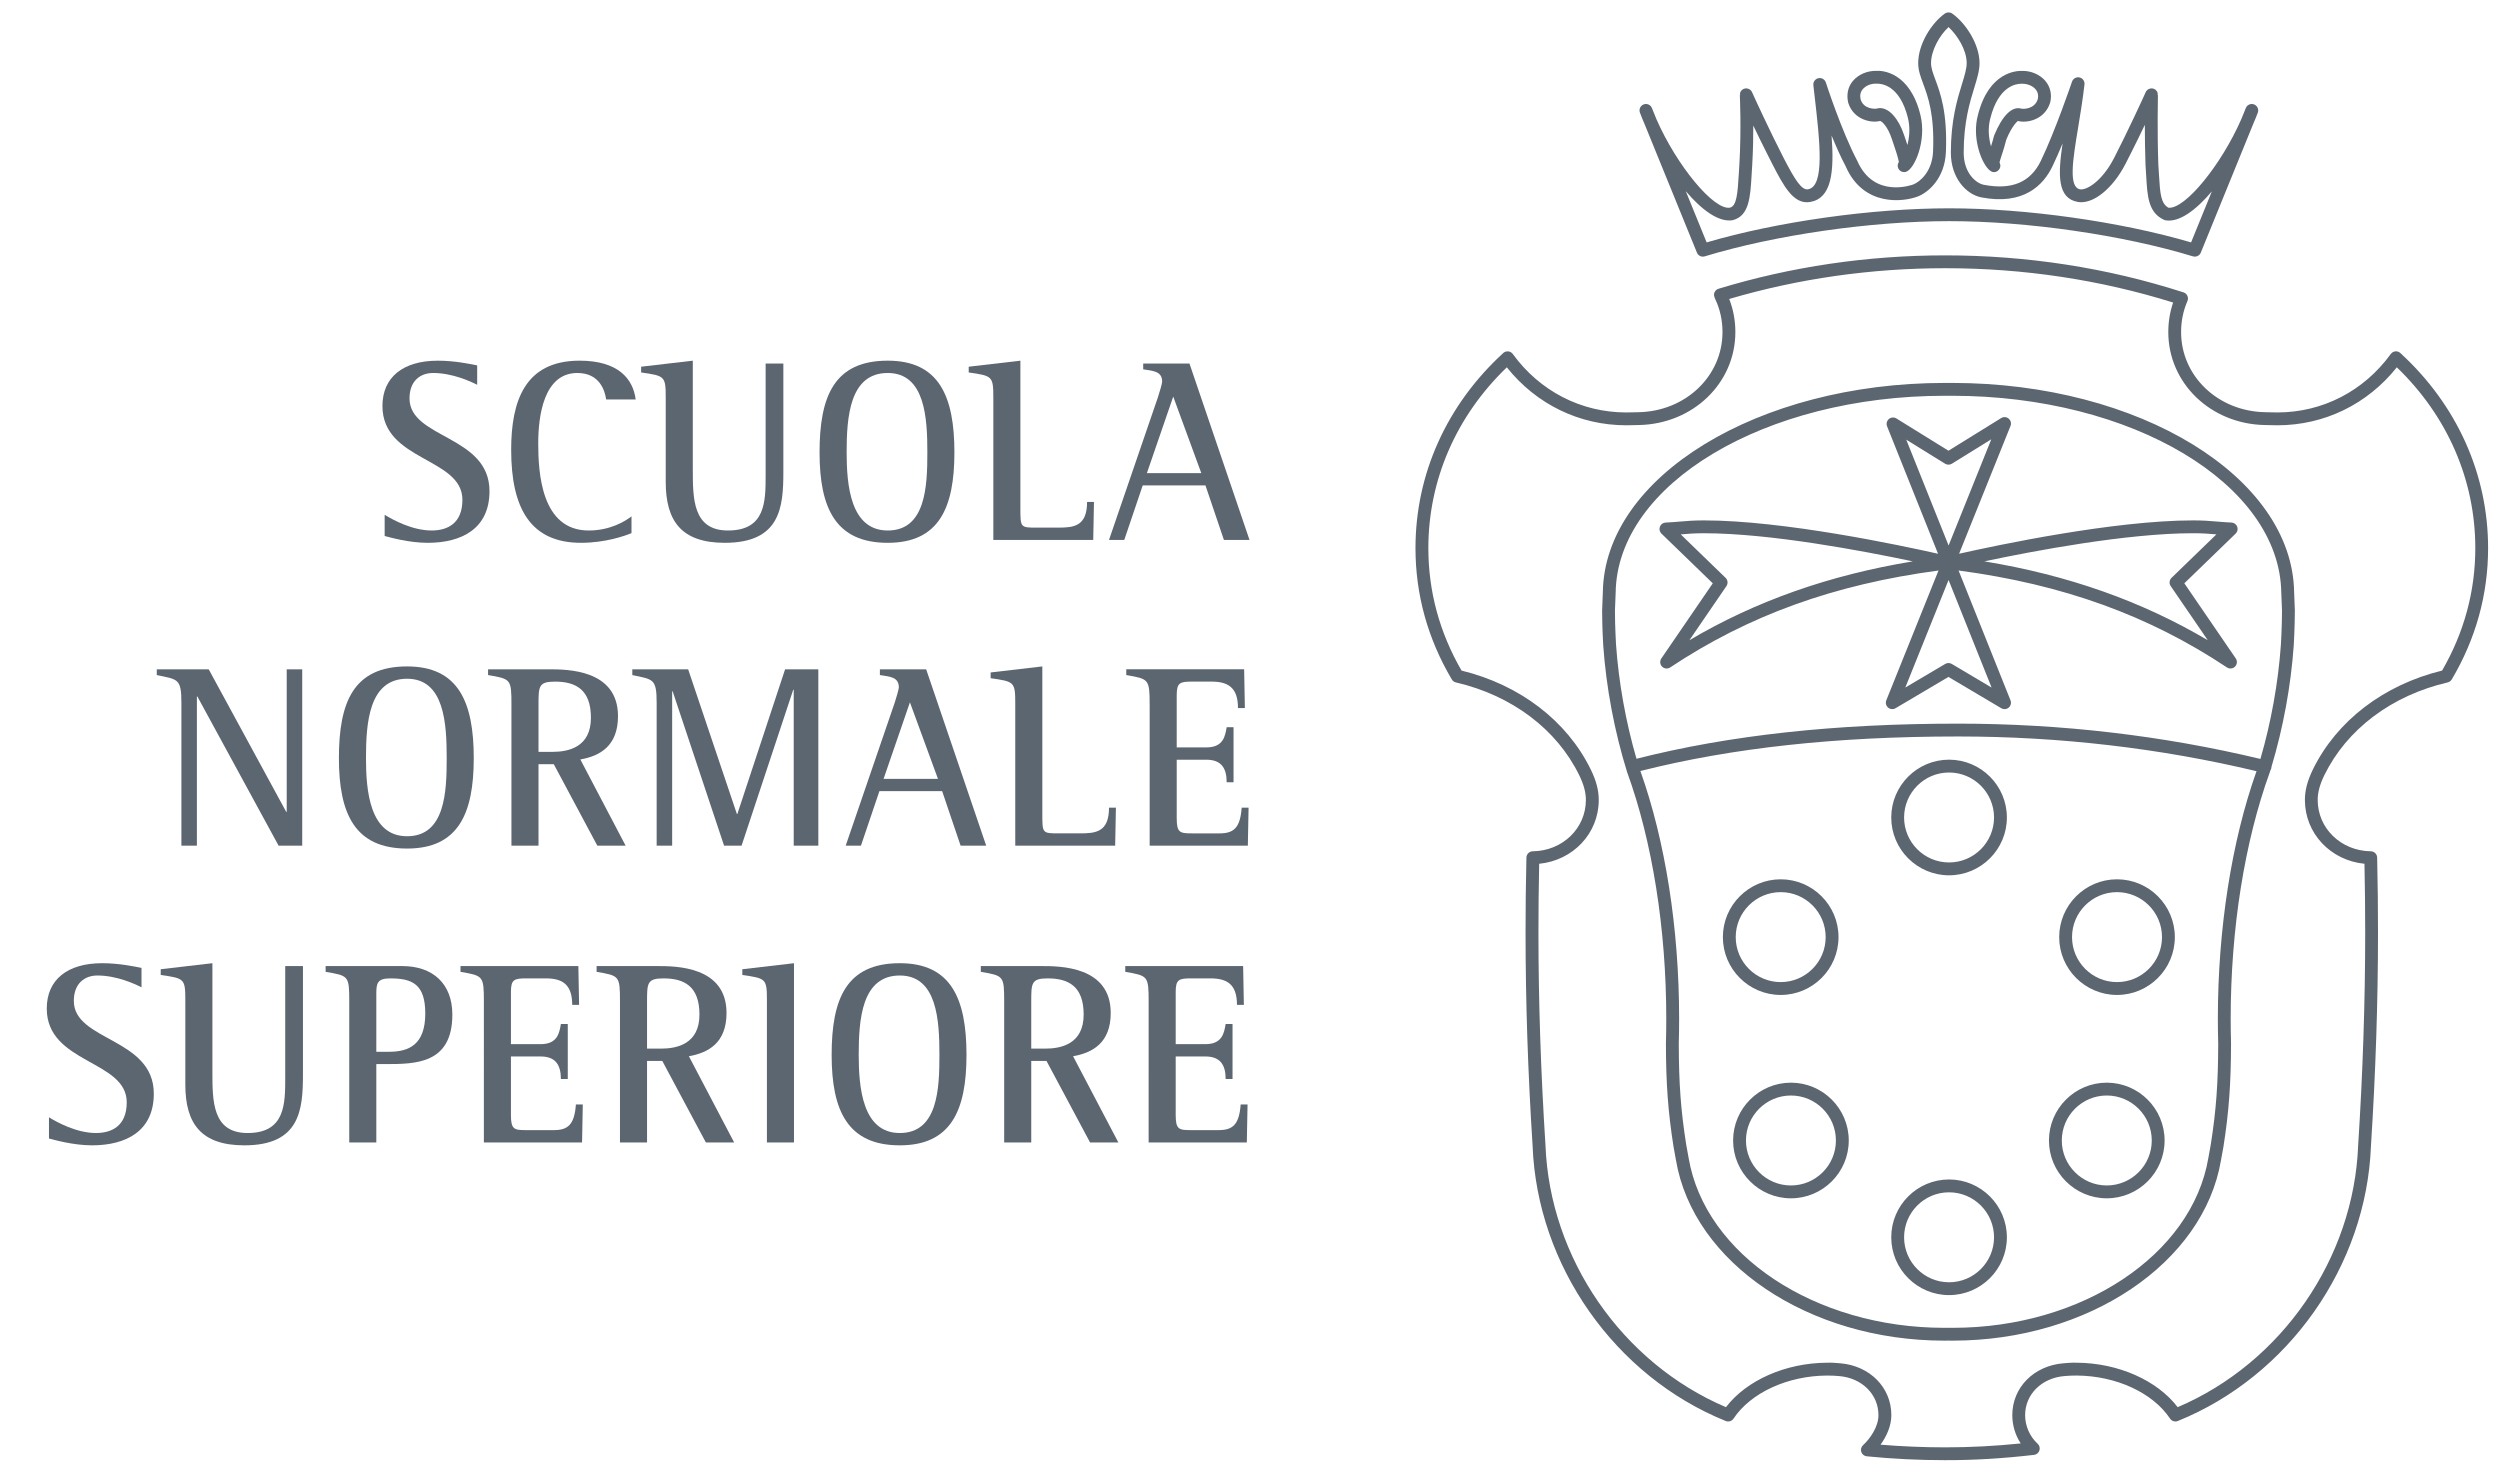 <?xml version="1.0" encoding="utf-8"?>
<!-- Generator: Adobe Illustrator 16.0.0, SVG Export Plug-In . SVG Version: 6.00 Build 0)  -->
<!DOCTYPE svg PUBLIC "-//W3C//DTD SVG 1.1//EN" "http://www.w3.org/Graphics/SVG/1.1/DTD/svg11.dtd">
<svg version="1.1" id="Layer_1" xmlns="http://www.w3.org/2000/svg" xmlns:xlink="http://www.w3.org/1999/xlink" x="0px" y="0px"
	 width="233.62px" height="138.25px" viewBox="0 0 233.62 138.25" enable-background="new 0 0 233.62 138.25" xml:space="preserve">
<path fill="#5C6670" d="M181.783,136.451c-2.459,0-4.929-0.121-7.34-0.362c-0.234-0.023-0.435-0.183-0.509-0.406
	c-0.075-0.224-0.012-0.471,0.161-0.631c0.666-0.615,1.443-1.72,1.443-2.81c0-1.938-1.543-3.473-3.669-3.649
	c-0.388-0.032-0.704-0.051-1.149-0.05c-3.688,0.025-7.113,1.605-8.727,4.025c-0.158,0.237-0.461,0.329-0.725,0.224
	c-10.365-4.195-17.618-14.526-18.049-25.707c-0.437-6.822-0.659-13.534-0.659-19.936c0-2.347,0.023-4.377,0.08-7.01
	c0.008-0.323,0.27-0.583,0.593-0.587c2.783-0.036,4.964-2.144,4.964-4.797c0-0.708-0.196-1.441-0.619-2.308
	c-2.1-4.3-6.301-7.462-11.527-8.675c-0.16-0.037-0.298-0.138-0.381-0.279c-2.254-3.808-3.396-7.937-3.396-12.273
	c0-6.913,2.913-13.387,8.202-18.23c0.126-0.115,0.293-0.171,0.465-0.155c0.172,0.018,0.325,0.107,0.426,0.245
	c2.521,3.472,6.388,5.463,10.606,5.463c0.346,0,1.155-0.023,1.155-0.023c4.396-0.091,7.835-3.378,7.835-7.485
	c0-1.102-0.229-2.141-0.68-3.089c-0.084-0.191-0.201-0.456,0-0.738c0.077-0.107,0.188-0.187,0.313-0.225
	c6.801-2.069,13.929-3.119,21.186-3.119c7.646,0,15.132,1.162,22.246,3.453c0.01,0.003,0.02,0.006,0.029,0.01
	c0.144,0.049,0.265,0.152,0.337,0.29c0.084,0.16,0.09,0.351,0.018,0.517c-0.393,0.901-0.593,1.877-0.593,2.901
	c0,4.107,3.439,7.394,7.83,7.484c0.006,0.001,0.814,0.024,1.16,0.024c4.219,0,8.085-1.991,10.606-5.463
	c0.101-0.138,0.255-0.227,0.425-0.245c0.168-0.018,0.339,0.039,0.466,0.155c5.289,4.843,8.202,11.317,8.202,18.23
	c0,4.336-1.143,8.465-3.396,12.273c-0.085,0.141-0.223,0.242-0.382,0.279c-5.226,1.213-9.428,4.375-11.527,8.675
	c-0.422,0.865-0.619,1.599-0.619,2.308c0,2.653,2.181,4.761,4.964,4.797c0.323,0.004,0.585,0.264,0.592,0.587
	c0.058,2.608,0.08,4.639,0.08,7.01c0,6.41-0.222,13.123-0.659,19.951c-0.43,11.166-7.684,21.496-18.049,25.691
	c-0.263,0.107-0.565,0.014-0.724-0.224c-1.614-2.42-5.039-4-8.726-4.025c-0.449-0.002-0.764,0.019-1.151,0.05
	c-2.125,0.177-3.668,1.712-3.668,3.649c0,1.014,0.427,1.989,1.173,2.677c0.172,0.159,0.236,0.404,0.163,0.627
	c-0.072,0.224-0.269,0.384-0.501,0.41C187.156,136.294,184.52,136.451,181.783,136.451 M175.733,135.002
	c1.997,0.166,4.027,0.25,6.05,0.25c2.339,0,4.604-0.117,7.048-0.366c-0.508-0.78-0.786-1.7-0.786-2.644
	c0-2.578,2.006-4.615,4.77-4.845c0.425-0.035,0.772-0.07,1.259-0.054c3.869,0.026,7.505,1.643,9.426,4.154
	c9.703-4.13,16.458-13.898,16.865-24.459c0.437-6.818,0.658-13.505,0.658-19.89c0-2.19-0.021-4.091-0.068-6.43
	c-3.166-0.313-5.567-2.835-5.567-5.964c0-0.897,0.235-1.798,0.74-2.834c2.225-4.557,6.619-7.92,12.081-9.257
	c2.059-3.56,3.103-7.409,3.103-11.444c0-6.361-2.6-12.336-7.334-16.894c-2.749,3.451-6.782,5.417-11.166,5.417
	c-0.356,0-1.19-0.024-1.19-0.024c-5.044-0.104-8.999-3.918-8.999-8.684c0-0.961,0.151-1.887,0.452-2.763
	c-6.82-2.128-13.979-3.208-21.29-3.208c-6.911,0-13.701,0.967-20.195,2.875c0.389,0.999,0.576,2.024,0.576,3.096
	c0,4.766-3.956,8.58-9.006,8.684c0,0-0.829,0.024-1.185,0.024c-4.384,0-8.416-1.966-11.166-5.417
	c-4.734,4.559-7.333,10.533-7.333,16.894c0,4.035,1.043,7.884,3.102,11.444c5.462,1.337,9.856,4.7,12.081,9.257
	c0.506,1.036,0.741,1.937,0.741,2.834c0,3.129-2.402,5.65-5.568,5.964c-0.048,2.36-0.068,4.261-0.068,6.43
	c0,6.376,0.221,13.062,0.657,19.874c0.407,10.575,7.163,20.345,16.865,24.475c1.922-2.512,5.558-4.128,9.428-4.154
	c0.479-0.016,0.832,0.019,1.257,0.054c2.765,0.229,4.771,2.267,4.771,4.845C176.739,133.252,176.297,134.226,175.733,135.002
	 M182.479,125.281l-0.418-0.003l-0.374,0.003c-12.667,0-23.443-7.25-25.071-16.865l-0.232-1.285
	c-0.508-3.244-0.699-5.844-0.707-9.605c0.022-0.786,0.033-1.562,0.033-2.34c0-8.372-1.3-16.554-3.66-23.036
	c-1.183-3.808-1.95-7.882-2.229-11.812c-0.001-0.021-0.102-1.649-0.106-3.26l0.067-1.735c0.153-10.779,14.488-19.559,31.957-19.559
	l0.391,0.001l0.295-0.001c17.469,0,31.804,8.78,31.958,19.573l0.067,1.696c-0.005,1.636-0.105,3.264-0.106,3.281
	c-0.268,3.772-0.984,7.672-2.076,11.316c-0.001,0.045-0.007,0.091-0.018,0.137c-0.017,0.068-0.045,0.13-0.081,0.186
	c-0.016,0.05-0.03,0.1-0.046,0.149c-2.37,6.511-3.67,14.692-3.67,23.063c0,0.779,0.012,1.554,0.033,2.322
	c-0.008,3.778-0.198,6.378-0.703,9.608l-0.236,1.307C205.919,118.031,195.143,125.281,182.479,125.281 M182.062,124.079l0.423,0.003
	c12.08,0,22.348-6.821,23.88-15.866l0.234-1.299c0.499-3.19,0.68-5.652,0.688-9.395c-0.021-0.761-0.033-1.547-0.033-2.337
	c0-8.367,1.282-16.56,3.613-23.118c-9.019-2.152-18.395-3.244-27.877-3.244c-11.383,0-21.107,1.056-29.7,3.226
	c2.333,6.538,3.621,14.749,3.621,23.137c0,0.79-0.011,1.576-0.033,2.355c0.008,3.724,0.188,6.186,0.689,9.39l0.231,1.278
	c1.533,9.052,11.801,15.873,23.885,15.873L182.062,124.079z M182.989,67.623c9.607,0,19.105,1.109,28.242,3.298
	c1-3.433,1.662-7.111,1.914-10.668c0.001-0.01,0.1-1.605,0.104-3.179l-0.067-1.684c-0.146-10.156-13.942-18.406-30.756-18.406
	l-0.294,0.001c-0.002,0-0.003,0-0.006,0l-0.392-0.001c-16.813,0-30.61,8.25-30.754,18.391l-0.068,1.725
	c0.006,1.55,0.104,3.143,0.104,3.158c0.251,3.536,0.909,7.199,1.91,10.646C161.635,68.696,171.476,67.623,182.989,67.623
	 M182.136,121.025c-2.979,0-5.403-2.424-5.403-5.402c0-2.979,2.424-5.404,5.403-5.404s5.403,2.425,5.403,5.404
	C187.539,118.602,185.115,121.025,182.136,121.025 M182.136,111.419c-2.317,0-4.203,1.886-4.203,4.204
	c0,2.317,1.886,4.203,4.203,4.203s4.203-1.886,4.203-4.203C186.339,113.305,184.453,111.419,182.136,111.419 M196.873,111.98
	c-2.979,0-5.402-2.425-5.402-5.403c0-2.979,2.424-5.404,5.402-5.404c2.98,0,5.404,2.425,5.404,5.404
	C202.277,109.556,199.854,111.98,196.873,111.98 M196.873,102.373c-2.316,0-4.202,1.886-4.202,4.204
	c0,2.317,1.886,4.202,4.202,4.202c2.318,0,4.205-1.885,4.205-4.202C201.078,104.259,199.191,102.373,196.873,102.373
	 M167.359,111.98c-2.979,0-5.404-2.425-5.404-5.403c0-2.979,2.425-5.404,5.404-5.404s5.403,2.425,5.403,5.404
	C172.763,109.556,170.339,111.98,167.359,111.98 M167.359,102.373c-2.318,0-4.203,1.886-4.203,4.204
	c0,2.317,1.885,4.202,4.203,4.202c2.317,0,4.203-1.885,4.203-4.202C171.562,104.259,169.677,102.373,167.359,102.373 M197.83,92.976
	c-2.979,0-5.403-2.424-5.403-5.404c0-2.979,2.424-5.403,5.403-5.403c2.98,0,5.404,2.424,5.404,5.403
	C203.234,90.552,200.811,92.976,197.83,92.976 M197.83,83.368c-2.317,0-4.203,1.886-4.203,4.203c0,2.318,1.886,4.204,4.203,4.204
	c2.318,0,4.205-1.886,4.205-4.204C202.035,85.254,200.148,83.368,197.83,83.368 M166.403,92.976c-2.979,0-5.404-2.424-5.404-5.404
	c0-2.979,2.425-5.403,5.404-5.403c2.979,0,5.402,2.424,5.402,5.403C171.806,90.552,169.382,92.976,166.403,92.976 M166.403,83.368
	c-2.318,0-4.204,1.886-4.204,4.203c0,2.318,1.886,4.204,4.204,4.204c2.317,0,4.202-1.886,4.202-4.204
	C170.605,85.254,168.721,83.368,166.403,83.368 M182.136,81.796c-2.979,0-5.403-2.425-5.403-5.404c0-2.979,2.424-5.402,5.403-5.402
	s5.403,2.424,5.403,5.402C187.539,79.371,185.115,81.796,182.136,81.796 M182.136,72.189c-2.317,0-4.203,1.885-4.203,4.202
	c0,2.318,1.886,4.204,4.203,4.204s4.203-1.886,4.203-4.204C186.339,74.074,184.453,72.189,182.136,72.189 M187.323,66.267
	c-0.106,0-0.212-0.028-0.308-0.084l-4.934-2.926l-4.947,2.925c-0.221,0.13-0.501,0.106-0.696-0.062
	c-0.195-0.167-0.262-0.44-0.166-0.679l4.878-12.128c-9.763,1.303-17.755,4.192-25.074,9.058c-0.239,0.157-0.559,0.126-0.76-0.079
	c-0.201-0.204-0.229-0.523-0.067-0.76l4.807-7.023l-4.797-4.646c-0.172-0.167-0.228-0.42-0.144-0.643
	c0.084-0.224,0.294-0.377,0.533-0.387c0.586-0.028,1.018-0.065,1.422-0.1c0.619-0.052,1.204-0.103,2.165-0.103
	c7.412,0,18.365,2.327,21.872,3.117l-4.764-11.911c-0.097-0.24-0.027-0.515,0.171-0.682c0.199-0.167,0.482-0.186,0.702-0.05
	l4.866,3.014l4.923-3.05c0.221-0.136,0.503-0.116,0.702,0.051c0.198,0.167,0.268,0.443,0.171,0.683l-4.804,11.943
	c3.51-0.791,14.459-3.116,21.869-3.116c0.962,0,1.545,0.05,2.164,0.103c0.404,0.035,0.837,0.071,1.425,0.099
	c0.238,0.011,0.448,0.163,0.533,0.387c0.084,0.224,0.027,0.477-0.145,0.643l-4.798,4.646l4.807,7.022
	c0.162,0.237,0.134,0.556-0.067,0.761c-0.202,0.205-0.521,0.237-0.76,0.078c-7.32-4.865-15.312-7.754-25.077-9.056l4.853,12.132
	c0.096,0.238,0.028,0.511-0.167,0.678C187.601,66.218,187.462,66.267,187.323,66.267 M182.083,61.959
	c0.105,0,0.212,0.028,0.306,0.084l3.721,2.207l-4.021-10.052l-4.042,10.051l3.731-2.206
	C181.872,61.987,181.978,61.959,182.083,61.959 M157.062,49.938l4.192,4.061c0.21,0.204,0.243,0.529,0.078,0.77l-3.464,5.061
	c6.181-3.655,13.059-6.083,20.877-7.371c-4.639-0.981-13.343-2.628-19.51-2.628c-0.91,0-1.444,0.045-2.062,0.098
	C157.136,49.932,157.099,49.936,157.062,49.938 M185.435,52.458c7.818,1.288,14.696,3.715,20.877,7.37l-3.464-5.061
	c-0.165-0.242-0.132-0.567,0.078-0.77l4.193-4.06c-0.038-0.003-0.076-0.006-0.113-0.01c-0.618-0.052-1.152-0.098-2.062-0.098
	C198.776,49.829,190.073,51.477,185.435,52.458 M178.135,41.084l3.957,9.891l3.991-9.923l-3.685,2.282
	c-0.193,0.119-0.438,0.119-0.632,0L178.135,41.084z"/>
<path fill="#5C6670" d="M205.104,23.983c-0.059,0-0.117-0.009-0.175-0.026c-6.563-1.999-15.506-3.291-22.78-3.291
	c-7.314,0-16.28,1.292-22.844,3.29c-0.297,0.094-0.613-0.06-0.73-0.347l-4.907-12.048c-0.152-0.351-0.293-0.696-0.419-1.032
	c-0.116-0.307,0.037-0.649,0.343-0.769c0.306-0.121,0.65,0.028,0.774,0.332l0.43,1.059c1.889,4.308,5.351,8.52,6.866,8.254
	c0.622-0.165,0.717-1.271,0.829-3.211l0.054-0.888c0.189-3.295,0.04-6.385,0.038-6.416l0.038-0.002
	c-0.021-0.085-0.028-0.146-0.02-0.179c0.075-0.286,0.347-0.48,0.643-0.445c0.235,0.024,0.429,0.183,0.504,0.397
	c0.135,0.319,1.703,3.721,2.934,6.109c1.065,2.063,1.682,3.019,2.275,2.92c1.591-0.282,1.107-4.456,0.596-8.875l-0.098-0.852
	c-0.035-0.307,0.168-0.59,0.469-0.655c0.3-0.068,0.604,0.109,0.698,0.402c0.015,0.046,1.482,4.575,2.926,7.298
	c1.576,3.634,5.223,2.239,5.258,2.224c0.603-0.239,1.762-1.192,1.836-3.09c0.138-3.455-0.475-5.104-0.921-6.307
	c-0.252-0.677-0.469-1.261-0.469-1.94c0-1.796,1.266-3.763,2.488-4.627c0.208-0.146,0.485-0.146,0.692,0
	c1.253,0.884,2.55,2.857,2.55,4.627c0,0.709-0.216,1.411-0.489,2.301c-0.418,1.356-0.99,3.214-0.99,6.071
	c0,1.903,1.144,2.848,1.864,2.998c2.626,0.509,4.375-0.222,5.347-2.237c1.347-2.791,2.897-7.354,2.913-7.399
	c0.099-0.29,0.403-0.457,0.699-0.393c0.3,0.067,0.5,0.349,0.465,0.654c-0.164,1.43-0.392,2.813-0.594,4.033
	c-0.494,2.99-0.921,5.573,0.18,5.767c0.61,0.106,2.053-0.744,3.178-2.921c1.236-2.399,2.799-5.789,2.933-6.107
	c0.073-0.209,0.26-0.367,0.489-0.397c0.3-0.039,0.572,0.146,0.653,0.43c0.011,0.035,0.005,0.095-0.015,0.178l0.038,0.001
	c0,0.033-0.071,3.383,0.037,6.451c0.026,0.348,0.047,0.701,0.064,1.035c0.102,1.773,0.184,2.67,0.893,3.055
	c1.57,0.124,4.936-4.028,6.794-8.27l0.429-1.053c0.124-0.304,0.47-0.453,0.774-0.332c0.306,0.12,0.458,0.462,0.343,0.77
	c-0.125,0.333-0.265,0.676-0.417,1.025l-4.91,12.054C205.565,23.84,205.342,23.983,205.104,23.983 M182.148,19.466
	c7.191,0,15.991,1.245,22.604,3.186l1.943-4.769c-1.489,1.759-3.062,2.929-4.332,2.704c-0.052-0.01-0.102-0.025-0.148-0.047
	c-1.464-0.681-1.55-2.196-1.658-4.113c-0.019-0.327-0.038-0.672-0.065-1.036c-0.045-1.281-0.06-2.605-0.062-3.723
	c-0.832,1.748-1.792,3.618-1.81,3.652c-1.209,2.34-3.048,3.796-4.452,3.552c-1.921-0.34-1.863-2.524-1.424-5.471
	c-0.312,0.754-0.635,1.494-0.95,2.148c-0.842,1.747-2.68,3.666-6.665,2.892c-1.407-0.291-2.826-1.818-2.826-4.174
	c0-3.037,0.603-4.995,1.042-6.424c0.244-0.793,0.437-1.419,0.437-1.948c0-1.253-0.898-2.63-1.695-3.364
	c-0.842,0.78-1.635,2.181-1.635,3.364c0,0.463,0.165,0.907,0.394,1.522c0.481,1.299,1.142,3.077,0.995,6.773
	c-0.099,2.509-1.676,3.794-2.593,4.157c-1.319,0.524-5.11,1.036-6.781-2.82c-0.451-0.851-0.901-1.863-1.31-2.862
	c0.257,3.427,0.003,5.854-1.992,6.207c-1.565,0.276-2.488-1.497-3.55-3.552c-0.017-0.034-0.95-1.858-1.774-3.585
	c0,1.07-0.022,2.342-0.098,3.646l-0.054,0.882c-0.125,2.183-0.225,3.908-1.771,4.313c-1.292,0.224-2.887-0.944-4.386-2.711
	l1.949,4.787C166.095,20.711,174.919,19.466,182.148,19.466"/>
<path fill="#5C6670" d="M177.935,16.084c-0.218,0-0.424-0.119-0.53-0.319c-0.109-0.204-0.088-0.448,0.041-0.629
	c-0.06-0.387-0.363-1.284-0.518-1.742L176.794,13c-0.407-1.237-0.958-1.678-1.111-1.699c-0.729,0.218-2.468-0.059-2.972-1.705
	c-0.178-0.768-0.023-1.469,0.424-2.013c0.512-0.622,1.357-0.986,2.243-0.963c0.467-0.029,3.088,0.065,4.084,4.137
	c0.593,2.418-0.564,5.074-1.361,5.303C178.044,16.077,177.989,16.084,177.935,16.084 M178.363,15.908h0.01H178.363z M175.69,10.102
	c0.846,0,1.735,0.979,2.244,2.523l0.13,0.386c0.064,0.194,0.125,0.373,0.18,0.54c0.183-0.714,0.272-1.611,0.053-2.508
	c-0.771-3.156-2.551-3.235-2.911-3.223c-0.544-0.033-1.049,0.191-1.324,0.527c-0.212,0.256-0.275,0.573-0.191,0.94
	c0.291,0.945,1.38,0.898,1.524,0.857C175.492,10.116,175.591,10.102,175.69,10.102"/>
<path fill="#5C6670" d="M186.343,16.089c-0.05,0-0.103-0.007-0.152-0.021c-0.101-0.03-0.207-0.097-0.315-0.197
	c-0.03-0.026-0.06-0.056-0.085-0.085c-0.74-0.796-1.501-3.046-0.958-5.036c1.021-4.053,3.622-4.14,4.127-4.123
	c0.833-0.023,1.686,0.341,2.197,0.964c0.447,0.544,0.602,1.244,0.434,1.972c-0.514,1.685-2.252,1.96-3.023,1.741
	c-0.038,0.029-0.527,0.398-1.086,1.746c-0.124,0.519-0.292,1.037-0.428,1.455c-0.079,0.243-0.166,0.511-0.205,0.673
	c0.097,0.177,0.112,0.397,0.017,0.576C186.756,15.957,186.559,16.089,186.343,16.089 M188.887,7.825
	c-0.493,0-2.136,0.217-2.894,3.229c-0.257,0.941-0.144,1.889,0.064,2.623c0.094-0.299,0.193-0.635,0.286-1.004
	c0.785-1.907,1.683-2.772,2.553-2.523c0.143,0.04,1.233,0.088,1.535-0.897c0.073-0.327,0.01-0.643-0.202-0.9
	c-0.276-0.336-0.79-0.541-1.277-0.527C188.934,7.825,188.911,7.825,188.887,7.825"/>
<path fill="#5C6670" d="M44.592,35.958c-0.621-0.319-2.323-1.103-4.116-1.103c-1.219,0-2.208,0.76-2.208,2.376
	c0,3.772,7.474,3.429,7.474,8.67c0,3.502-2.599,4.825-5.772,4.825c-1.771,0-3.541-0.515-4.024-0.637v-1.984
	c0.712,0.441,2.552,1.469,4.392,1.469c1.448,0,2.874-0.637,2.874-2.865c0-3.967-7.473-3.6-7.473-8.768
	c0-2.693,1.932-4.236,5.174-4.236c1.586,0,3.081,0.318,3.679,0.441V35.958z"/>
<path fill="#5C6670" d="M59.012,49.819c-0.575,0.245-2.438,0.906-4.714,0.906c-4.714,0-6.53-3.208-6.53-8.694
	c0-4.531,1.265-8.327,6.392-8.327c3.587,0,4.99,1.666,5.243,3.625h-2.759c-0.115-0.808-0.598-2.474-2.691-2.474
	c-3.15,0-3.656,4.041-3.656,6.564c0,2.743,0.276,8.155,4.714,8.155c2.001,0,3.403-0.857,4.001-1.322V49.819z"/>
<path fill="#5C6670" d="M73.203,44.113c0,3.281-0.276,6.612-5.473,6.612c-4.047,0-5.519-2.032-5.519-5.682v-7.837
	c0-2.057-0.069-2.081-2.299-2.4v-0.538l4.829-0.564v10.115c0,2.792,0,5.755,3.288,5.755c3.518,0,3.518-2.718,3.518-5.192V33.974
	h1.656V44.113z"/>
<path fill="#5C6670" d="M76.586,42.276c0-5.265,1.38-8.572,6.37-8.572c4.783,0,6.231,3.307,6.231,8.572
	c0,5.192-1.448,8.449-6.231,8.449C78.104,50.725,76.586,47.517,76.586,42.276 M82.957,49.574c3.564,0,3.702-4.163,3.702-7.298
	c0-3.208-0.207-7.421-3.702-7.421c-3.564,0-3.84,4.115-3.84,7.421C79.117,45.313,79.46,49.574,82.957,49.574"/>
<path fill="#5C6670" d="M92.824,37.207c0-2.057-0.069-2.082-2.3-2.4v-0.538l4.829-0.564v13.764c0,1.837,0,1.837,1.541,1.837h1.977
	c1.449,0,2.714-0.099,2.714-2.401h0.644l-0.069,3.552h-9.336V37.207z"/>
<path fill="#5C6670" d="M108.211,37.109c0.137-0.417,0.39-1.273,0.39-1.445c0-0.98-0.85-1.004-1.771-1.151v-0.539h4.324l5.61,16.482
	h-2.391l-1.725-5.094h-5.864l-1.724,5.094h-1.426L108.211,37.109z M107.175,44.211h5.083l-2.622-7.151L107.175,44.211z"/>
<path fill="#5C6670" d="M16.951,65.68c0-2.278-0.322-2.18-2.3-2.596v-0.539h4.852l7.243,13.323h0.047V62.545h1.449v16.481h-2.208
	l-7.588-13.935h-0.047v13.935h-1.448V65.68z"/>
<path fill="#5C6670" d="M31.67,70.848c0-5.266,1.38-8.572,6.37-8.572c4.783,0,6.231,3.306,6.231,8.572
	c0,5.191-1.448,8.448-6.231,8.448C33.188,79.296,31.67,76.088,31.67,70.848 M38.041,78.145c3.564,0,3.702-4.163,3.702-7.297
	c0-3.209-0.207-7.421-3.702-7.421c-3.564,0-3.84,4.114-3.84,7.421C34.201,73.884,34.544,78.145,38.041,78.145"/>
<path fill="#5C6670" d="M47.793,65.875c0-2.424-0.046-2.424-2.184-2.792v-0.538h5.656c1.725,0,6.485,0,6.485,4.383
	c0,2.792-1.701,3.723-3.518,4.042l4.231,8.057h-2.644l-4.071-7.616h-1.425v7.616h-2.53V65.875z M50.323,70.26h1.311
	c1.494,0,3.587-0.441,3.587-3.185c0-2.645-1.426-3.379-3.357-3.379c-1.541,0-1.541,0.44-1.541,2.204V70.26z"/>
<path fill="#5C6670" d="M61.363,65.68c0-2.278-0.322-2.18-2.276-2.596v-0.539h5.219l4.554,13.519h0.045l4.461-13.519h3.105v16.481
	h-2.299V64.455h-0.047l-4.828,14.572h-1.633l-4.806-14.425h-0.046v14.425h-1.449V65.68z"/>
<path fill="#5C6670" d="M83.604,65.679c0.138-0.416,0.391-1.273,0.391-1.444c0-0.98-0.851-1.005-1.771-1.152v-0.538h4.324
	l5.61,16.481h-2.391l-1.725-5.094h-5.864l-1.724,5.094h-1.426L83.604,65.679z M82.569,72.781h5.082l-2.621-7.15L82.569,72.781z"/>
<path fill="#5C6670" d="M94.874,65.777c0-2.057-0.069-2.082-2.3-2.4v-0.538l4.829-0.564v13.764c0,1.837,0,1.837,1.541,1.837h1.977
	c1.449,0,2.714-0.099,2.714-2.4h0.644l-0.069,3.551h-9.336V65.777z"/>
<path fill="#5C6670" d="M107.432,65.875c0-2.424-0.069-2.424-2.185-2.792v-0.539h11.016l0.068,3.625h-0.644
	c0-1.96-0.965-2.474-2.483-2.474h-1.794c-1.149,0-1.448,0.098-1.448,1.274v4.873h2.782c1.587,0,1.748-1.077,1.886-1.885h0.643V73.1
	h-0.643c0-1.322-0.506-2.105-1.886-2.105h-2.782v5.461c0,1.371,0.299,1.421,1.448,1.421h2.553c1.31,0,1.931-0.49,2.069-2.4h0.645
	l-0.069,3.551h-9.175V65.875z"/>
<path fill="#5C6670" d="M13.223,92.262c-0.621-0.318-2.323-1.103-4.116-1.103c-1.219,0-2.208,0.76-2.208,2.376
	c0,3.771,7.474,3.429,7.474,8.67c0,3.502-2.599,4.824-5.772,4.824c-1.771,0-3.541-0.515-4.024-0.637v-1.983
	c0.712,0.44,2.552,1.469,4.392,1.469c1.448,0,2.874-0.638,2.874-2.865c0-3.967-7.473-3.6-7.473-8.768
	c0-2.693,1.932-4.236,5.174-4.236c1.586,0,3.081,0.318,3.679,0.44V92.262z"/>
<path fill="#5C6670" d="M28.31,100.417c0,3.281-0.276,6.612-5.473,6.612c-4.047,0-5.519-2.032-5.519-5.682v-7.837
	c0-2.058-0.069-2.082-2.299-2.4v-0.538l4.829-0.563v10.114c0,2.792,0,5.755,3.288,5.755c3.518,0,3.518-2.718,3.518-5.191V90.278
	h1.656V100.417z"/>
<path fill="#5C6670" d="M32.637,93.608c0-2.424-0.047-2.424-2.208-2.792v-0.538h7.175c2.828,0,4.667,1.641,4.667,4.529
	c0,4.63-3.449,4.63-6.3,4.63h-0.805v7.322h-2.529V93.608z M35.166,98.286h1.196c1.816,0,3.38-0.637,3.38-3.575
	c0-2.743-1.219-3.282-3.265-3.282c-1.242,0-1.311,0.466-1.311,1.47V98.286z"/>
<path fill="#5C6670" d="M45.217,93.608c0-2.424-0.069-2.424-2.185-2.792v-0.538h11.015l0.069,3.624h-0.644
	c0-1.959-0.965-2.474-2.483-2.474h-1.794c-1.149,0-1.449,0.099-1.449,1.273v4.874h2.783c1.586,0,1.748-1.077,1.885-1.886h0.644
	v5.143h-0.644c0-1.322-0.506-2.105-1.885-2.105h-2.783v5.461c0,1.371,0.3,1.421,1.449,1.421h2.553c1.31,0,1.931-0.49,2.069-2.4
	h0.644l-0.069,3.551h-9.175V93.608z"/>
<path fill="#5C6670" d="M57.935,93.608c0-2.424-0.046-2.424-2.184-2.792v-0.538h5.656c1.725,0,6.485,0,6.485,4.384
	c0,2.792-1.701,3.723-3.518,4.041l4.231,8.057h-2.644l-4.071-7.616h-1.425v7.616h-2.53V93.608z M60.465,97.992h1.311
	c1.494,0,3.587-0.44,3.587-3.184c0-2.645-1.426-3.379-3.357-3.379c-1.541,0-1.541,0.44-1.541,2.203V97.992z"/>
<path fill="#5C6670" d="M71.667,93.511c0-2.058-0.069-2.082-2.299-2.4v-0.538l4.828-0.563v16.751h-2.529V93.511z"/>
<path fill="#5C6670" d="M77.715,98.58c0-5.266,1.38-8.571,6.37-8.571c4.783,0,6.231,3.306,6.231,8.571
	c0,5.192-1.448,8.449-6.231,8.449C79.233,107.029,77.715,103.821,77.715,98.58 M84.085,105.878c3.564,0,3.702-4.163,3.702-7.298
	c0-3.208-0.207-7.421-3.702-7.421c-3.564,0-3.84,4.114-3.84,7.421C80.246,101.617,80.589,105.878,84.085,105.878"/>
<path fill="#5C6670" d="M93.838,93.608c0-2.424-0.046-2.424-2.184-2.792v-0.538h5.656c1.725,0,6.485,0,6.485,4.384
	c0,2.792-1.701,3.723-3.518,4.041l4.231,8.057h-2.644l-4.071-7.616h-1.425v7.616h-2.53V93.608z M96.368,97.992h1.311
	c1.494,0,3.587-0.44,3.587-3.184c0-2.645-1.426-3.379-3.357-3.379c-1.541,0-1.541,0.44-1.541,2.203V97.992z"/>
<path fill="#5C6670" d="M107.339,93.608c0-2.424-0.069-2.424-2.185-2.792v-0.538h11.015l0.068,3.624h-0.644
	c0-1.959-0.966-2.474-2.484-2.474h-1.793c-1.15,0-1.449,0.099-1.449,1.273v4.874h2.783c1.586,0,1.748-1.077,1.885-1.886h0.644v5.143
	h-0.644c0-1.322-0.506-2.105-1.885-2.105h-2.783v5.461c0,1.371,0.299,1.421,1.449,1.421h2.552c1.311,0,1.932-0.49,2.07-2.4h0.644
	l-0.069,3.551h-9.175V93.608z"/>
<rect fill="none" width="233.62" height="138.25"/>
</svg>
